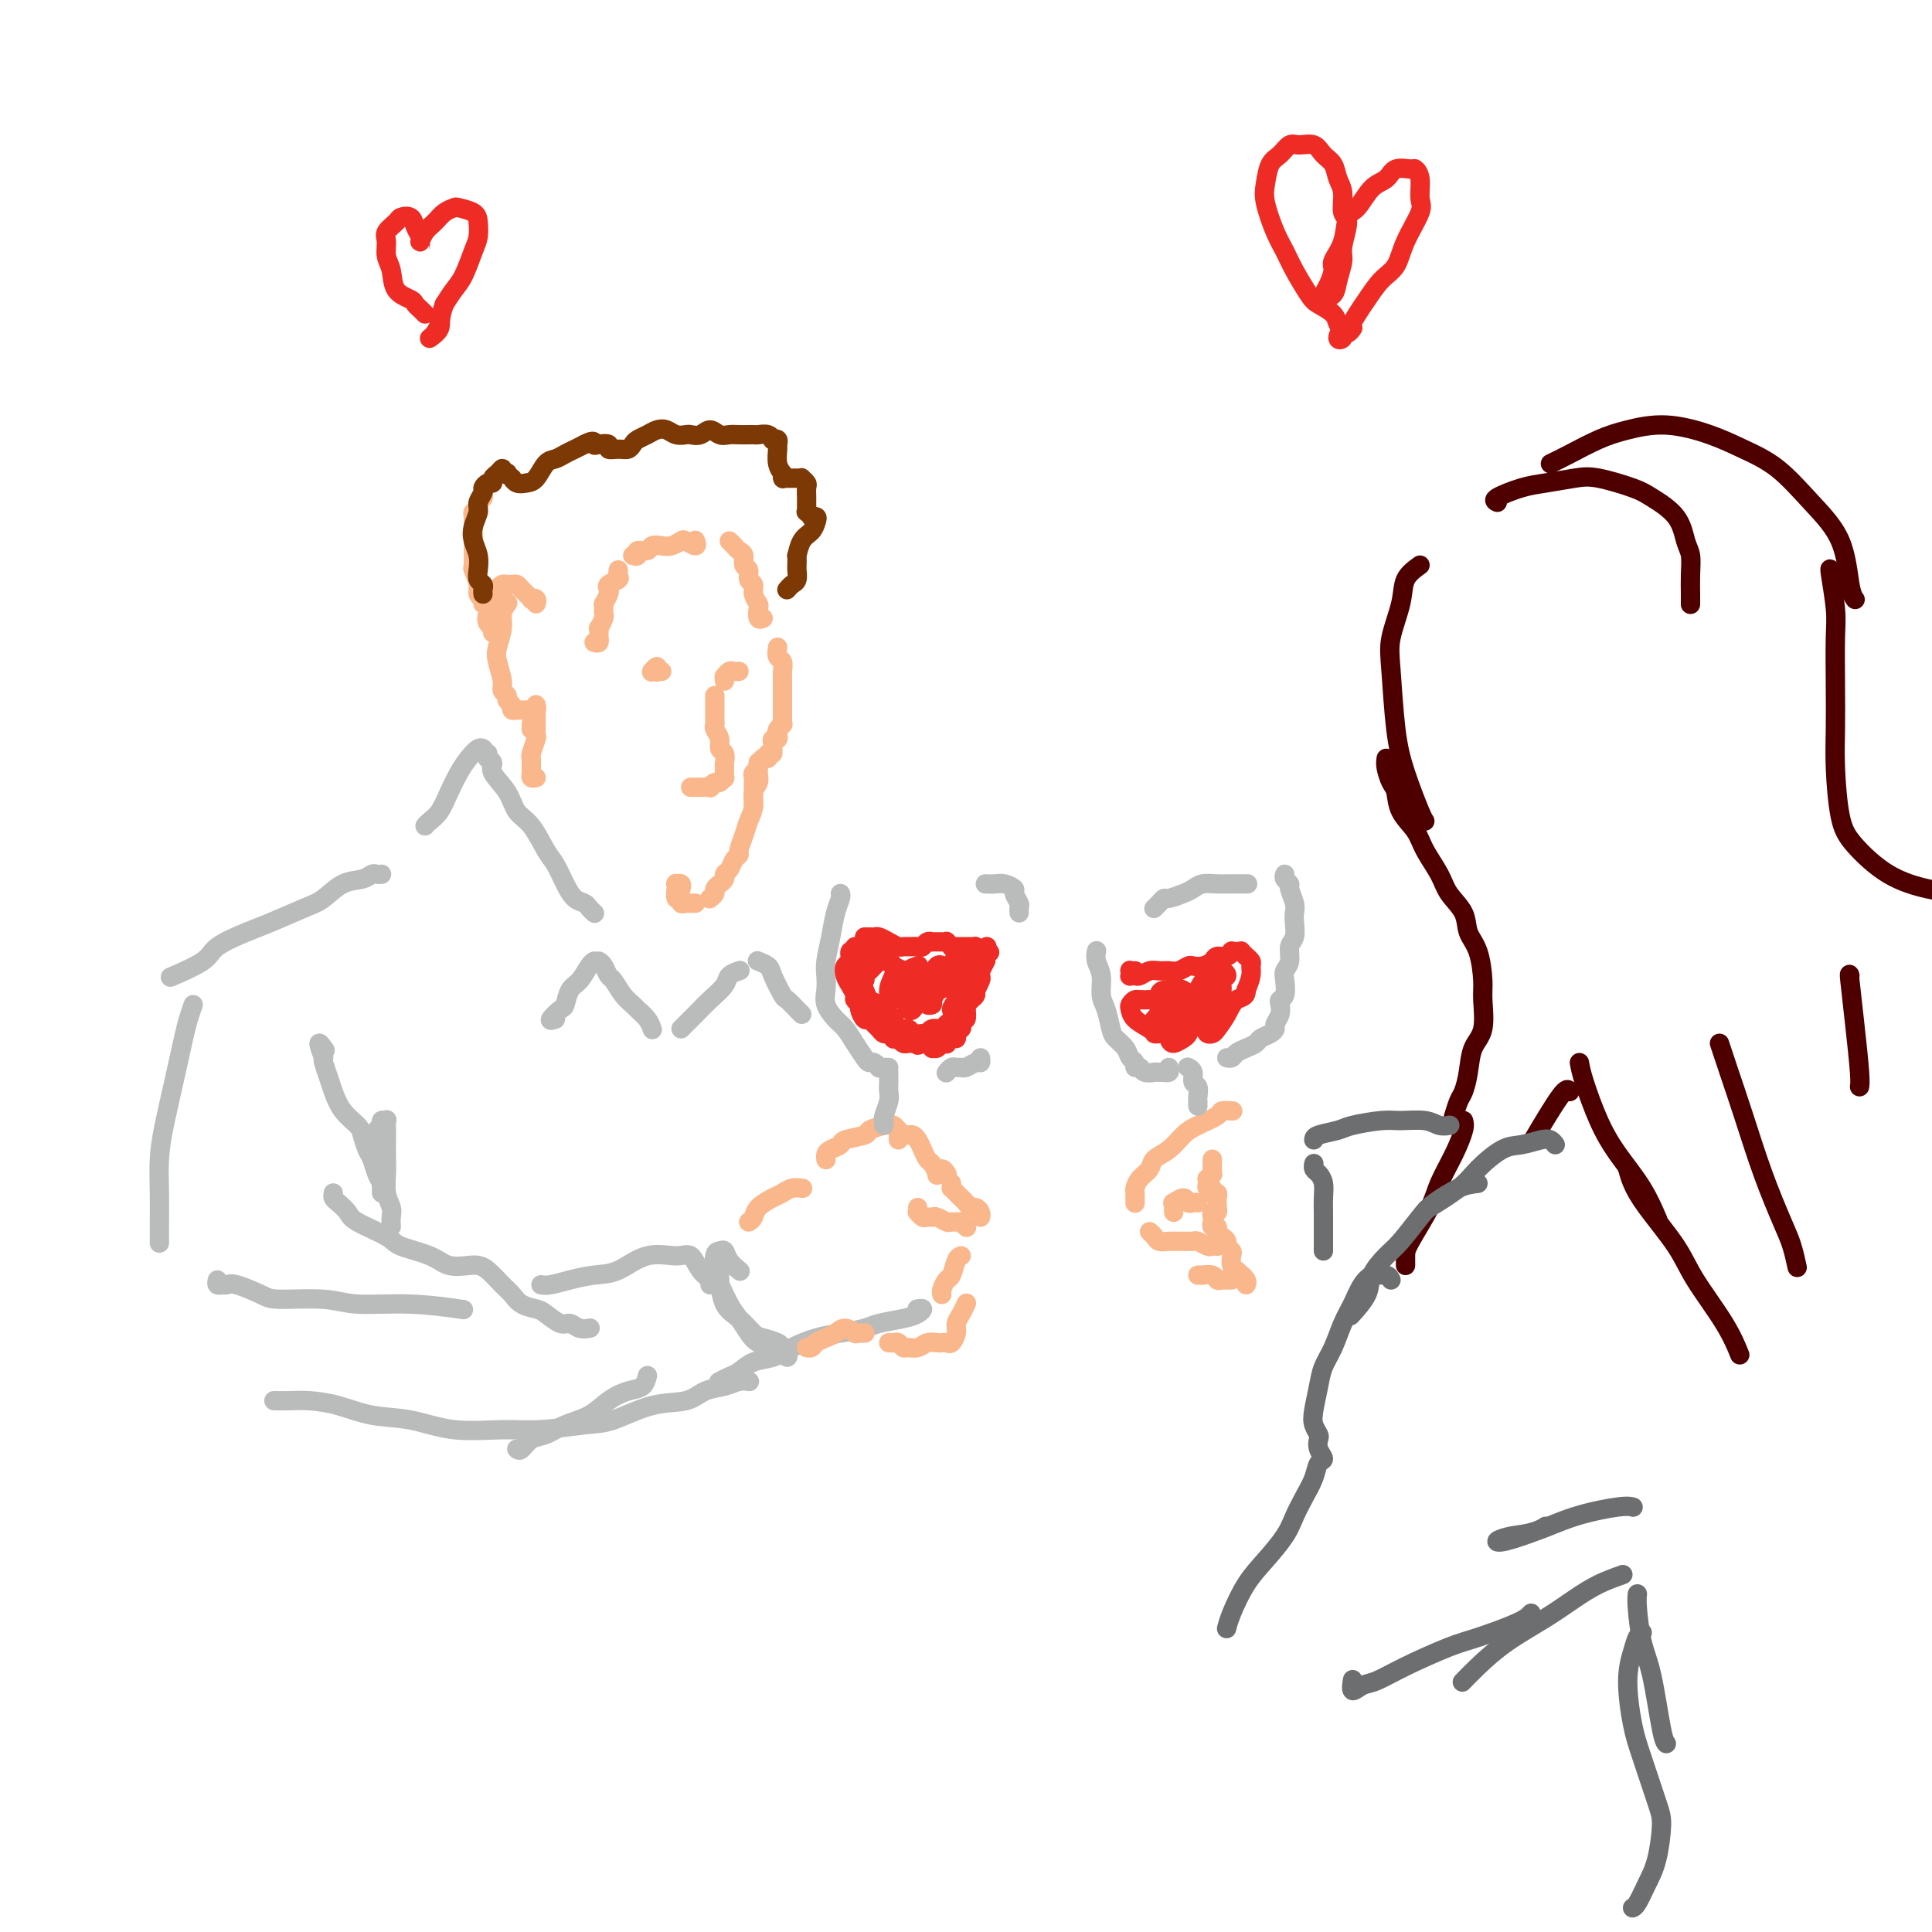 <svg viewBox='0 0 400 400' version='1.1' xmlns='http://www.w3.org/2000/svg' xmlns:xlink='http://www.w3.org/1999/xlink'><g fill='none' stroke='#BABBBB' stroke-width='4' stroke-linecap='round' stroke-linejoin='round'><path d='M101,156c0.036,0.443 0.072,0.887 0,1c-0.072,0.113 -0.253,-0.104 0,0c0.253,0.104 0.938,0.528 1,1c0.062,0.472 -0.499,0.991 0,2c0.499,1.009 2.059,2.509 3,4c0.941,1.491 1.263,2.972 2,4c0.737,1.028 1.888,1.603 3,3c1.112,1.397 2.186,3.617 3,5c0.814,1.383 1.370,1.928 2,3c0.630,1.072 1.335,2.669 2,4c0.665,1.331 1.289,2.395 2,3c0.711,0.605 1.510,0.750 2,1c0.490,0.250 0.670,0.606 1,1c0.330,0.394 0.808,0.827 1,1c0.192,0.173 0.096,0.087 0,0'/><path d='M115,211c-0.624,0.218 -1.247,0.436 -1,0c0.247,-0.436 1.365,-1.524 2,-2c0.635,-0.476 0.787,-0.338 1,-1c0.213,-0.662 0.488,-2.125 1,-3c0.512,-0.875 1.261,-1.162 2,-2c0.739,-0.838 1.468,-2.226 2,-3c0.532,-0.774 0.866,-0.936 1,-1c0.134,-0.064 0.067,-0.032 0,0'/><path d='M124,199c0.328,0.206 0.655,0.412 1,1c0.345,0.588 0.707,1.557 1,2c0.293,0.443 0.516,0.359 1,1c0.484,0.641 1.230,2.008 2,3c0.770,0.992 1.565,1.611 2,2c0.435,0.389 0.509,0.549 1,1c0.491,0.451 1.400,1.193 2,2c0.600,0.807 0.892,1.679 1,2c0.108,0.321 0.031,0.092 0,0c-0.031,-0.092 -0.015,-0.046 0,0'/><path d='M141,213c0.264,-0.267 0.528,-0.533 1,-1c0.472,-0.467 1.153,-1.134 2,-2c0.847,-0.866 1.859,-1.931 3,-3c1.141,-1.069 2.409,-2.142 3,-3c0.591,-0.858 0.505,-1.500 1,-2c0.495,-0.500 1.570,-0.857 2,-1c0.430,-0.143 0.215,-0.071 0,0'/><path d='M157,199c-0.015,-0.006 -0.030,-0.012 0,0c0.030,0.012 0.106,0.042 0,0c-0.106,-0.042 -0.394,-0.157 0,0c0.394,0.157 1.471,0.584 2,1c0.529,0.416 0.510,0.819 1,2c0.490,1.181 1.491,3.140 2,4c0.509,0.860 0.528,0.622 1,1c0.472,0.378 1.396,1.371 2,2c0.604,0.629 0.887,0.894 1,1c0.113,0.106 0.057,0.053 0,0'/><path d='M100,155c0.065,0.043 0.131,0.086 0,0c-0.131,-0.086 -0.458,-0.301 -1,0c-0.542,0.301 -1.301,1.117 -2,2c-0.699,0.883 -1.340,1.834 -2,3c-0.660,1.166 -1.340,2.547 -2,4c-0.660,1.453 -1.301,2.977 -2,4c-0.699,1.023 -1.458,1.545 -2,2c-0.542,0.455 -0.869,0.844 -1,1c-0.131,0.156 -0.065,0.078 0,0'/><path d='M79,181c-0.345,0.028 -0.690,0.056 -1,0c-0.310,-0.056 -0.586,-0.196 -1,0c-0.414,0.196 -0.967,0.728 -2,1c-1.033,0.272 -2.545,0.284 -4,1c-1.455,0.716 -2.852,2.134 -4,3c-1.148,0.866 -2.046,1.179 -4,2c-1.954,0.821 -4.962,2.150 -7,3c-2.038,0.850 -3.104,1.219 -5,2c-1.896,0.781 -4.622,1.972 -6,3c-1.378,1.028 -1.410,1.892 -3,3c-1.590,1.108 -4.740,2.459 -6,3c-1.260,0.541 -0.630,0.270 0,0'/><path d='M40,208c-0.356,1.027 -0.712,2.054 -1,3c-0.288,0.946 -0.508,1.812 -1,4c-0.492,2.188 -1.256,5.697 -2,9c-0.744,3.303 -1.467,6.399 -2,9c-0.533,2.601 -0.875,4.708 -1,7c-0.125,2.292 -0.034,4.769 0,7c0.034,2.231 0.009,4.216 0,6c-0.009,1.784 -0.003,3.367 0,4c0.003,0.633 0.001,0.317 0,0'/><path d='M45,265c-0.089,0.426 -0.179,0.853 0,1c0.179,0.147 0.626,0.015 1,0c0.374,-0.015 0.676,0.086 1,0c0.324,-0.086 0.672,-0.359 2,0c1.328,0.359 3.638,1.349 5,2c1.362,0.651 1.778,0.963 4,1c2.222,0.037 6.250,-0.200 9,0c2.750,0.200 4.222,0.837 7,1c2.778,0.163 6.863,-0.148 11,0c4.137,0.148 8.325,0.757 10,1c1.675,0.243 0.838,0.122 0,0'/><path d='M107,300c0.264,0.210 0.527,0.419 1,0c0.473,-0.419 1.154,-1.467 2,-2c0.846,-0.533 1.857,-0.553 3,-1c1.143,-0.447 2.418,-1.323 4,-2c1.582,-0.677 3.471,-1.156 5,-2c1.529,-0.844 2.697,-2.055 4,-3c1.303,-0.945 2.741,-1.626 4,-2c1.259,-0.374 2.337,-0.440 3,-1c0.663,-0.560 0.909,-1.612 1,-2c0.091,-0.388 0.026,-0.111 0,0c-0.026,0.111 -0.013,0.055 0,0'/><path d='M57,290c-0.256,-0.004 -0.511,-0.008 0,0c0.511,0.008 1.789,0.028 3,0c1.211,-0.028 2.357,-0.105 4,0c1.643,0.105 3.785,0.392 6,1c2.215,0.608 4.503,1.537 7,2c2.497,0.463 5.203,0.460 8,1c2.797,0.540 5.686,1.622 9,2c3.314,0.378 7.052,0.052 10,0c2.948,-0.052 5.107,0.170 8,0c2.893,-0.170 6.520,-0.732 9,-1c2.480,-0.268 3.812,-0.243 6,-1c2.188,-0.757 5.233,-2.298 8,-3c2.767,-0.702 5.257,-0.566 7,-1c1.743,-0.434 2.741,-1.437 4,-2c1.259,-0.563 2.781,-0.687 4,-1c1.219,-0.313 2.136,-0.815 3,-1c0.864,-0.185 1.675,-0.053 2,0c0.325,0.053 0.162,0.026 0,0'/><path d='M149,286c-0.183,0.098 -0.366,0.196 0,0c0.366,-0.196 1.282,-0.685 2,-1c0.718,-0.315 1.237,-0.455 2,-1c0.763,-0.545 1.770,-1.494 3,-2c1.230,-0.506 2.683,-0.569 4,-1c1.317,-0.431 2.500,-1.229 4,-2c1.500,-0.771 3.318,-1.516 5,-2c1.682,-0.484 3.227,-0.707 5,-1c1.773,-0.293 3.772,-0.657 5,-1c1.228,-0.343 1.684,-0.666 3,-1c1.316,-0.334 3.491,-0.678 5,-1c1.509,-0.322 2.353,-0.622 3,-1c0.647,-0.378 1.097,-0.832 1,-1c-0.097,-0.168 -0.742,-0.048 -1,0c-0.258,0.048 -0.129,0.024 0,0'/><path d='M69,247c-0.057,0.359 -0.113,0.719 0,1c0.113,0.281 0.397,0.484 1,1c0.603,0.516 1.526,1.345 2,2c0.474,0.655 0.499,1.136 2,2c1.501,0.864 4.479,2.112 6,3c1.521,0.888 1.587,1.414 3,2c1.413,0.586 4.173,1.230 6,2c1.827,0.770 2.720,1.666 4,2c1.280,0.334 2.948,0.106 4,0c1.052,-0.106 1.488,-0.088 2,0c0.512,0.088 1.100,0.248 2,1c0.900,0.752 2.113,2.098 3,3c0.887,0.902 1.449,1.360 2,2c0.551,0.640 1.092,1.463 2,2c0.908,0.537 2.182,0.789 3,1c0.818,0.211 1.179,0.382 2,1c0.821,0.618 2.101,1.682 3,2c0.899,0.318 1.416,-0.111 2,0c0.584,0.111 1.234,0.761 2,1c0.766,0.239 1.647,0.068 2,0c0.353,-0.068 0.176,-0.034 0,0'/><path d='M81,254c-0.030,-0.682 -0.061,-1.363 0,-2c0.061,-0.637 0.212,-1.228 0,-2c-0.212,-0.772 -0.789,-1.725 -1,-3c-0.211,-1.275 -0.057,-2.871 0,-4c0.057,-1.129 0.016,-1.791 0,-3c-0.016,-1.209 -0.008,-2.966 0,-4c0.008,-1.034 0.017,-1.346 0,-2c-0.017,-0.654 -0.061,-1.651 0,-2c0.061,-0.349 0.227,-0.050 0,0c-0.227,0.050 -0.846,-0.151 -1,0c-0.154,0.151 0.159,0.653 0,1c-0.159,0.347 -0.789,0.541 -1,1c-0.211,0.459 -0.004,1.185 0,2c0.004,0.815 -0.195,1.720 0,3c0.195,1.280 0.784,2.936 1,4c0.216,1.064 0.058,1.536 0,2c-0.058,0.464 -0.015,0.921 0,1c0.015,0.079 0.001,-0.218 0,0c-0.001,0.218 0.011,0.952 0,1c-0.011,0.048 -0.044,-0.591 0,-1c0.044,-0.409 0.166,-0.589 0,-1c-0.166,-0.411 -0.620,-1.054 -1,-2c-0.380,-0.946 -0.686,-2.195 -1,-3c-0.314,-0.805 -0.637,-1.167 -1,-2c-0.363,-0.833 -0.765,-2.137 -1,-3c-0.235,-0.863 -0.301,-1.285 -1,-2c-0.699,-0.715 -2.030,-1.722 -3,-3c-0.970,-1.278 -1.580,-2.827 -2,-4c-0.420,-1.173 -0.652,-1.970 -1,-3c-0.348,-1.030 -0.814,-2.294 -1,-3c-0.186,-0.706 -0.093,-0.853 0,-1'/><path d='M67,219c-1.867,-4.644 -0.533,-2.756 0,-2c0.533,0.756 0.267,0.378 0,0'/><path d='M112,266c0.513,0.084 1.027,0.169 2,0c0.973,-0.169 2.407,-0.591 4,-1c1.593,-0.409 3.347,-0.806 5,-1c1.653,-0.194 3.205,-0.186 5,-1c1.795,-0.814 3.833,-2.450 6,-3c2.167,-0.550 4.461,-0.014 6,0c1.539,0.014 2.321,-0.493 3,0c0.679,0.493 1.254,1.988 2,3c0.746,1.012 1.662,1.542 2,2c0.338,0.458 0.096,0.845 0,1c-0.096,0.155 -0.048,0.077 0,0'/><path d='M150,261c-0.426,0.334 -0.852,0.669 -1,1c-0.148,0.331 -0.019,0.660 0,1c0.019,0.340 -0.071,0.693 0,2c0.071,1.307 0.303,3.569 1,5c0.697,1.431 1.860,2.033 3,3c1.140,0.967 2.256,2.300 3,3c0.744,0.700 1.114,0.766 2,1c0.886,0.234 2.288,0.634 3,1c0.712,0.366 0.736,0.697 1,1c0.264,0.303 0.769,0.576 1,1c0.231,0.424 0.189,0.998 0,1c-0.189,0.002 -0.526,-0.569 -1,-1c-0.474,-0.431 -1.085,-0.722 -2,-1c-0.915,-0.278 -2.132,-0.544 -3,-1c-0.868,-0.456 -1.385,-1.103 -2,-2c-0.615,-0.897 -1.328,-2.044 -2,-3c-0.672,-0.956 -1.301,-1.720 -2,-3c-0.699,-1.280 -1.466,-3.077 -2,-4c-0.534,-0.923 -0.835,-0.974 -1,-2c-0.165,-1.026 -0.194,-3.028 0,-4c0.194,-0.972 0.613,-0.915 1,-1c0.387,-0.085 0.743,-0.311 1,0c0.257,0.311 0.415,1.161 1,2c0.585,0.839 1.596,1.668 2,2c0.404,0.332 0.202,0.166 0,0'/></g>
<g fill='none' stroke='#FBB78C' stroke-width='4' stroke-linecap='round' stroke-linejoin='round'><path d='M155,253c0.387,-0.251 0.775,-0.502 1,-1c0.225,-0.498 0.288,-1.244 1,-2c0.712,-0.756 2.072,-1.523 3,-2c0.928,-0.477 1.424,-0.664 2,-1c0.576,-0.336 1.232,-0.821 2,-1c0.768,-0.179 1.648,-0.051 2,0c0.352,0.051 0.176,0.026 0,0'/><path d='M171,240c0.014,0.089 0.028,0.179 0,0c-0.028,-0.179 -0.098,-0.625 0,-1c0.098,-0.375 0.363,-0.678 1,-1c0.637,-0.322 1.644,-0.664 2,-1c0.356,-0.336 0.060,-0.665 1,-1c0.940,-0.335 3.117,-0.674 4,-1c0.883,-0.326 0.471,-0.638 1,-1c0.529,-0.362 1.998,-0.774 3,-1c1.002,-0.226 1.536,-0.267 2,0c0.464,0.267 0.856,0.842 1,1c0.144,0.158 0.039,-0.102 0,0c-0.039,0.102 -0.010,0.566 0,1c0.010,0.434 0.003,0.838 0,1c-0.003,0.162 -0.001,0.081 0,0'/><path d='M188,235c0.333,-0.068 0.666,-0.136 1,0c0.334,0.136 0.668,0.474 1,1c0.332,0.526 0.663,1.238 1,2c0.337,0.762 0.682,1.572 1,2c0.318,0.428 0.611,0.472 1,1c0.389,0.528 0.875,1.539 1,2c0.125,0.461 -0.111,0.371 0,0c0.111,-0.371 0.568,-1.023 1,-1c0.432,0.023 0.838,0.721 1,1c0.162,0.279 0.081,0.140 0,0'/><path d='M197,245c0.024,0.446 0.048,0.893 0,1c-0.048,0.107 -0.167,-0.125 0,0c0.167,0.125 0.622,0.607 1,1c0.378,0.393 0.679,0.697 1,1c0.321,0.303 0.660,0.607 1,1c0.340,0.393 0.679,0.876 1,1c0.321,0.124 0.622,-0.111 1,0c0.378,0.111 0.833,0.568 1,1c0.167,0.432 0.048,0.838 0,1c-0.048,0.162 -0.024,0.081 0,0'/><path d='M190,250c0.024,0.453 0.048,0.906 0,1c-0.048,0.094 -0.169,-0.172 0,0c0.169,0.172 0.627,0.782 1,1c0.373,0.218 0.662,0.044 1,0c0.338,-0.044 0.725,0.041 1,0c0.275,-0.041 0.437,-0.208 1,0c0.563,0.208 1.528,0.792 2,1c0.472,0.208 0.453,0.042 1,0c0.547,-0.042 1.662,0.040 2,0c0.338,-0.040 -0.101,-0.203 0,0c0.101,0.203 0.743,0.772 1,1c0.257,0.228 0.128,0.114 0,0'/><path d='M199,260c-0.332,0.099 -0.663,0.198 -1,1c-0.337,0.802 -0.679,2.306 -1,3c-0.321,0.694 -0.622,0.578 -1,1c-0.378,0.422 -0.833,1.381 -1,2c-0.167,0.619 -0.045,0.897 0,1c0.045,0.103 0.013,0.029 0,0c-0.013,-0.029 -0.006,-0.015 0,0'/><path d='M200,270c0.081,-0.178 0.162,-0.355 0,0c-0.162,0.355 -0.568,1.244 -1,2c-0.432,0.756 -0.889,1.379 -1,2c-0.111,0.621 0.126,1.238 0,2c-0.126,0.762 -0.614,1.667 -1,2c-0.386,0.333 -0.669,0.093 -1,0c-0.331,-0.093 -0.708,-0.039 -1,0c-0.292,0.039 -0.498,0.064 -1,0c-0.502,-0.064 -1.300,-0.217 -2,0c-0.700,0.217 -1.301,0.804 -2,1c-0.699,0.196 -1.498,-0.000 -2,0c-0.502,0.000 -0.709,0.196 -1,0c-0.291,-0.196 -0.666,-0.785 -1,-1c-0.334,-0.215 -0.629,-0.058 -1,0c-0.371,0.058 -0.820,0.017 -1,0c-0.180,-0.017 -0.090,-0.008 0,0'/><path d='M179,276c0.079,-0.003 0.159,-0.005 0,0c-0.159,0.005 -0.556,0.018 -1,0c-0.444,-0.018 -0.934,-0.069 -1,0c-0.066,0.069 0.291,0.256 0,0c-0.291,-0.256 -1.229,-0.954 -2,-1c-0.771,-0.046 -1.373,0.562 -2,1c-0.627,0.438 -1.279,0.706 -2,1c-0.721,0.294 -1.513,0.615 -2,1c-0.487,0.385 -0.670,0.834 -1,1c-0.330,0.166 -0.809,0.047 -1,0c-0.191,-0.047 -0.096,-0.024 0,0'/></g>
<g fill='none' stroke='#BABBBB' stroke-width='4' stroke-linecap='round' stroke-linejoin='round'><path d='M184,223c0.001,0.160 0.001,0.321 0,0c-0.001,-0.321 -0.004,-1.123 0,-1c0.004,0.123 0.015,1.170 0,2c-0.015,0.830 -0.057,1.441 0,2c0.057,0.559 0.211,1.064 0,2c-0.211,0.936 -0.789,2.302 -1,3c-0.211,0.698 -0.057,0.726 0,1c0.057,0.274 0.016,0.792 0,1c-0.016,0.208 -0.008,0.104 0,0'/><path d='M184,221c-0.455,-0.002 -0.909,-0.004 -1,0c-0.091,0.004 0.183,0.016 0,0c-0.183,-0.016 -0.822,-0.058 -1,0c-0.178,0.058 0.104,0.217 0,0c-0.104,-0.217 -0.594,-0.810 -1,-1c-0.406,-0.190 -0.727,0.025 -1,0c-0.273,-0.025 -0.497,-0.289 -1,-1c-0.503,-0.711 -1.283,-1.870 -2,-3c-0.717,-1.130 -1.369,-2.231 -2,-3c-0.631,-0.769 -1.242,-1.204 -2,-2c-0.758,-0.796 -1.664,-1.951 -2,-3c-0.336,-1.049 -0.101,-1.992 0,-3c0.101,-1.008 0.069,-2.080 0,-3c-0.069,-0.920 -0.176,-1.686 0,-3c0.176,-1.314 0.636,-3.175 1,-5c0.364,-1.825 0.634,-3.613 1,-5c0.366,-1.387 0.829,-2.373 1,-3c0.171,-0.627 0.049,-0.893 0,-1c-0.049,-0.107 -0.024,-0.053 0,0'/><path d='M204,183c0.682,0.026 1.363,0.052 2,0c0.637,-0.052 1.228,-0.183 2,0c0.772,0.183 1.723,0.680 2,1c0.277,0.320 -0.122,0.464 0,1c0.122,0.536 0.765,1.463 1,2c0.235,0.537 0.063,0.683 0,1c-0.063,0.317 -0.018,0.805 0,1c0.018,0.195 0.009,0.098 0,0'/><path d='M203,219c0.059,0.453 0.118,0.906 0,1c-0.118,0.094 -0.413,-0.172 -1,0c-0.587,0.172 -1.468,0.782 -2,1c-0.532,0.218 -0.717,0.045 -1,0c-0.283,-0.045 -0.663,0.040 -1,0c-0.337,-0.040 -0.629,-0.203 -1,0c-0.371,0.203 -0.820,0.772 -1,1c-0.180,0.228 -0.090,0.114 0,0'/></g>
<g fill='none' stroke='#EE2B24' stroke-width='4' stroke-linecap='round' stroke-linejoin='round'><path d='M179,194c0.327,-0.006 0.655,-0.012 1,0c0.345,0.012 0.709,0.042 1,0c0.291,-0.042 0.511,-0.155 1,0c0.489,0.155 1.248,0.577 2,1c0.752,0.423 1.497,0.846 2,1c0.503,0.154 0.764,0.037 1,0c0.236,-0.037 0.445,0.004 1,0c0.555,-0.004 1.454,-0.054 2,0c0.546,0.054 0.739,0.211 1,0c0.261,-0.211 0.591,-0.788 1,-1c0.409,-0.212 0.897,-0.057 1,0c0.103,0.057 -0.179,0.015 0,0c0.179,-0.015 0.817,-0.005 1,0c0.183,0.005 -0.091,0.005 0,0c0.091,-0.005 0.545,-0.015 1,0c0.455,0.015 0.910,0.057 1,0c0.090,-0.057 -0.187,-0.211 0,0c0.187,0.211 0.837,0.789 1,1c0.163,0.211 -0.163,0.057 0,0c0.163,-0.057 0.813,-0.015 1,0c0.187,0.015 -0.091,0.004 0,0c0.091,-0.004 0.550,-0.001 1,0c0.450,0.001 0.891,0.001 1,0c0.109,-0.001 -0.115,-0.001 0,0c0.115,0.001 0.570,0.003 1,0c0.430,-0.003 0.837,-0.011 1,0c0.163,0.011 0.082,0.041 0,0c-0.082,-0.041 -0.166,-0.155 0,0c0.166,0.155 0.583,0.577 1,1'/><path d='M203,197c3.712,0.422 0.991,-0.022 0,0c-0.991,0.022 -0.251,0.512 0,1c0.251,0.488 0.015,0.975 0,1c-0.015,0.025 0.193,-0.411 0,0c-0.193,0.411 -0.788,1.668 -1,2c-0.212,0.332 -0.043,-0.262 0,0c0.043,0.262 -0.040,1.380 0,2c0.040,0.620 0.203,0.743 0,1c-0.203,0.257 -0.772,0.648 -1,1c-0.228,0.352 -0.114,0.667 0,1c0.114,0.333 0.228,0.686 0,1c-0.228,0.314 -0.797,0.591 -1,1c-0.203,0.409 -0.041,0.950 0,1c0.041,0.050 -0.041,-0.390 0,0c0.041,0.390 0.203,1.610 0,2c-0.203,0.390 -0.772,-0.049 -1,0c-0.228,0.049 -0.116,0.587 0,1c0.116,0.413 0.237,0.703 0,1c-0.237,0.297 -0.833,0.602 -1,1c-0.167,0.398 0.096,0.890 0,1c-0.096,0.110 -0.550,-0.163 -1,0c-0.450,0.163 -0.895,0.761 -1,1c-0.105,0.239 0.130,0.118 0,0c-0.130,-0.118 -0.626,-0.231 -1,0c-0.374,0.231 -0.626,0.808 -1,1c-0.374,0.192 -0.871,-0.001 -1,0c-0.129,0.001 0.110,0.196 0,0c-0.110,-0.196 -0.568,-0.784 -1,-1c-0.432,-0.216 -0.838,-0.062 -1,0c-0.162,0.062 -0.081,0.031 0,0'/><path d='M191,216c-1.571,0.772 -0.999,0.203 -1,0c-0.001,-0.203 -0.573,-0.040 -1,0c-0.427,0.040 -0.707,-0.042 -1,0c-0.293,0.042 -0.600,0.208 -1,0c-0.400,-0.208 -0.895,-0.792 -1,-1c-0.105,-0.208 0.179,-0.041 0,0c-0.179,0.041 -0.821,-0.045 -1,0c-0.179,0.045 0.107,0.220 0,0c-0.107,-0.220 -0.606,-0.834 -1,-1c-0.394,-0.166 -0.683,0.115 -1,0c-0.317,-0.115 -0.663,-0.626 -1,-1c-0.337,-0.374 -0.663,-0.611 -1,-1c-0.337,-0.389 -0.683,-0.931 -1,-1c-0.317,-0.069 -0.606,0.333 -1,0c-0.394,-0.333 -0.893,-1.402 -1,-2c-0.107,-0.598 0.178,-0.726 0,-1c-0.178,-0.274 -0.819,-0.693 -1,-1c-0.181,-0.307 0.099,-0.501 0,-1c-0.099,-0.499 -0.578,-1.305 -1,-2c-0.422,-0.695 -0.789,-1.281 -1,-2c-0.211,-0.719 -0.267,-1.570 0,-2c0.267,-0.430 0.856,-0.437 1,-1c0.144,-0.563 -0.158,-1.682 0,-2c0.158,-0.318 0.774,0.166 1,0c0.226,-0.166 0.060,-0.981 0,-1c-0.060,-0.019 -0.016,0.758 0,1c0.016,0.242 0.004,-0.050 0,0c-0.004,0.050 -0.001,0.443 0,1c0.001,0.557 0.001,1.279 0,2'/><path d='M177,200c0.013,0.738 0.044,0.583 0,1c-0.044,0.417 -0.164,1.406 0,2c0.164,0.594 0.611,0.793 1,1c0.389,0.207 0.720,0.421 1,1c0.280,0.579 0.508,1.522 1,2c0.492,0.478 1.249,0.491 2,1c0.751,0.509 1.495,1.513 2,2c0.505,0.487 0.769,0.456 1,1c0.231,0.544 0.429,1.664 1,2c0.571,0.336 1.514,-0.110 2,0c0.486,0.110 0.516,0.776 1,1c0.484,0.224 1.424,0.005 2,0c0.576,-0.005 0.788,0.205 1,0c0.212,-0.205 0.424,-0.824 1,-1c0.576,-0.176 1.517,0.090 2,0c0.483,-0.090 0.507,-0.535 1,-1c0.493,-0.465 1.455,-0.951 2,-1c0.545,-0.049 0.672,0.337 1,0c0.328,-0.337 0.857,-1.399 1,-2c0.143,-0.601 -0.102,-0.742 0,-1c0.102,-0.258 0.549,-0.632 1,-1c0.451,-0.368 0.906,-0.730 1,-1c0.094,-0.270 -0.172,-0.449 0,-1c0.172,-0.551 0.782,-1.476 1,-2c0.218,-0.524 0.044,-0.647 0,-1c-0.044,-0.353 0.041,-0.935 0,-1c-0.041,-0.065 -0.207,0.386 0,0c0.207,-0.386 0.787,-1.609 1,-2c0.213,-0.391 0.057,0.048 0,0c-0.057,-0.048 -0.016,-0.585 0,-1c0.016,-0.415 0.008,-0.707 0,-1'/><path d='M204,197c0.623,-1.909 0.182,-0.682 0,0c-0.182,0.682 -0.103,0.819 0,1c0.103,0.181 0.231,0.404 0,1c-0.231,0.596 -0.821,1.564 -1,2c-0.179,0.436 0.053,0.341 0,1c-0.053,0.659 -0.391,2.072 -1,3c-0.609,0.928 -1.489,1.371 -2,2c-0.511,0.629 -0.655,1.444 -1,2c-0.345,0.556 -0.892,0.851 -1,1c-0.108,0.149 0.224,0.151 0,0c-0.224,-0.151 -1.002,-0.453 -1,-1c0.002,-0.547 0.786,-1.337 1,-2c0.214,-0.663 -0.142,-1.199 0,-2c0.142,-0.801 0.781,-1.869 1,-3c0.219,-1.131 0.018,-2.326 0,-3c-0.018,-0.674 0.146,-0.826 0,-1c-0.146,-0.174 -0.602,-0.369 -1,0c-0.398,0.369 -0.738,1.304 -1,2c-0.262,0.696 -0.444,1.154 -1,2c-0.556,0.846 -1.484,2.081 -2,3c-0.516,0.919 -0.619,1.524 -1,2c-0.381,0.476 -1.041,0.825 -1,1c0.041,0.175 0.781,0.177 1,0c0.219,-0.177 -0.084,-0.534 0,-1c0.084,-0.466 0.555,-1.040 1,-2c0.445,-0.960 0.862,-2.304 1,-3c0.138,-0.696 -0.004,-0.743 0,-1c0.004,-0.257 0.155,-0.723 0,-1c-0.155,-0.277 -0.616,-0.365 -1,0c-0.384,0.365 -0.692,1.182 -1,2'/><path d='M193,202c0.017,-0.569 -0.441,1.010 -1,2c-0.559,0.990 -1.219,1.392 -2,2c-0.781,0.608 -1.684,1.422 -2,2c-0.316,0.578 -0.046,0.920 0,1c0.046,0.080 -0.131,-0.100 0,0c0.131,0.100 0.571,0.482 1,0c0.429,-0.482 0.849,-1.828 1,-3c0.151,-1.172 0.035,-2.169 0,-3c-0.035,-0.831 0.013,-1.496 0,-2c-0.013,-0.504 -0.086,-0.847 0,-1c0.086,-0.153 0.331,-0.115 0,0c-0.331,0.115 -1.237,0.309 -2,1c-0.763,0.691 -1.384,1.881 -2,3c-0.616,1.119 -1.229,2.169 -2,3c-0.771,0.831 -1.700,1.443 -2,2c-0.300,0.557 0.028,1.057 0,1c-0.028,-0.057 -0.413,-0.673 0,-1c0.413,-0.327 1.624,-0.365 2,-1c0.376,-0.635 -0.085,-1.869 0,-3c0.085,-1.131 0.714,-2.161 1,-3c0.286,-0.839 0.228,-1.486 0,-2c-0.228,-0.514 -0.625,-0.895 -1,-1c-0.375,-0.105 -0.726,0.066 -1,0c-0.274,-0.066 -0.471,-0.371 -1,0c-0.529,0.371 -1.392,1.417 -2,2c-0.608,0.583 -0.962,0.704 -1,1c-0.038,0.296 0.238,0.767 0,1c-0.238,0.233 -0.992,0.227 -1,0c-0.008,-0.227 0.729,-0.677 1,-1c0.271,-0.323 0.078,-0.521 0,-1c-0.078,-0.479 -0.039,-1.240 0,-2'/><path d='M179,199c0.173,-0.994 0.104,-1.479 0,-2c-0.104,-0.521 -0.245,-1.079 0,-1c0.245,0.079 0.876,0.795 1,1c0.124,0.205 -0.261,-0.099 0,0c0.261,0.099 1.166,0.603 2,1c0.834,0.397 1.597,0.687 2,1c0.403,0.313 0.447,0.649 1,1c0.553,0.351 1.614,0.718 2,1c0.386,0.282 0.096,0.479 0,1c-0.096,0.521 0.001,1.365 0,2c-0.001,0.635 -0.102,1.060 0,1c0.102,-0.060 0.406,-0.605 1,-1c0.594,-0.395 1.480,-0.640 2,-1c0.520,-0.360 0.676,-0.835 1,-1c0.324,-0.165 0.817,-0.020 1,0c0.183,0.020 0.055,-0.085 0,0c-0.055,0.085 -0.036,0.361 0,1c0.036,0.639 0.090,1.642 0,2c-0.090,0.358 -0.325,0.071 0,0c0.325,-0.071 1.211,0.074 2,0c0.789,-0.074 1.482,-0.366 2,-1c0.518,-0.634 0.862,-1.610 1,-2c0.138,-0.390 0.069,-0.195 0,0'/></g>
<g fill='none' stroke='#FBB78C' stroke-width='4' stroke-linecap='round' stroke-linejoin='round'><path d='M111,161c-0.423,0.081 -0.845,0.163 -1,0c-0.155,-0.163 -0.041,-0.569 0,-1c0.041,-0.431 0.010,-0.887 0,-1c-0.010,-0.113 0.001,0.117 0,0c-0.001,-0.117 -0.014,-0.579 0,-1c0.014,-0.421 0.056,-0.799 0,-1c-0.056,-0.201 -0.211,-0.225 0,-1c0.211,-0.775 0.789,-2.303 1,-3c0.211,-0.697 0.057,-0.565 0,-1c-0.057,-0.435 -0.015,-1.436 0,-2c0.015,-0.564 0.004,-0.690 0,-1c-0.004,-0.310 -0.001,-0.803 0,-1c0.001,-0.197 0.001,-0.099 0,0'/><path d='M110,150c0.000,-0.111 0.000,-0.222 0,0c0.000,0.222 0.000,0.778 0,1c-0.000,0.222 0.000,0.111 0,0'/><path d='M111,146c0.009,0.030 0.017,0.061 0,0c-0.017,-0.061 -0.060,-0.212 0,0c0.060,0.212 0.222,0.789 0,1c-0.222,0.211 -0.829,0.057 -1,0c-0.171,-0.057 0.094,-0.015 0,0c-0.094,0.015 -0.546,0.004 -1,0c-0.454,-0.004 -0.910,-0.000 -1,0c-0.090,0.000 0.187,-0.003 0,0c-0.187,0.003 -0.839,0.012 -1,0c-0.161,-0.012 0.168,-0.045 0,0c-0.168,0.045 -0.834,0.167 -1,0c-0.166,-0.167 0.167,-0.623 0,-1c-0.167,-0.377 -0.833,-0.674 -1,-1c-0.167,-0.326 0.164,-0.680 0,-1c-0.164,-0.320 -0.825,-0.606 -1,-1c-0.175,-0.394 0.134,-0.896 0,-2c-0.134,-1.104 -0.712,-2.811 -1,-4c-0.288,-1.189 -0.287,-1.860 0,-3c0.287,-1.140 0.860,-2.749 1,-4c0.140,-1.251 -0.155,-2.145 0,-3c0.155,-0.855 0.758,-1.673 1,-2c0.242,-0.327 0.121,-0.164 0,0'/><path d='M102,131c0.105,-0.355 0.209,-0.710 0,-1c-0.209,-0.290 -0.733,-0.515 -1,-1c-0.267,-0.485 -0.279,-1.230 0,-2c0.279,-0.770 0.848,-1.565 1,-2c0.152,-0.435 -0.114,-0.509 0,-1c0.114,-0.491 0.608,-1.400 1,-2c0.392,-0.600 0.681,-0.891 1,-1c0.319,-0.109 0.668,-0.036 1,0c0.332,0.036 0.648,0.034 1,0c0.352,-0.034 0.739,-0.101 1,0c0.261,0.101 0.396,0.371 1,1c0.604,0.629 1.679,1.619 2,2c0.321,0.381 -0.110,0.154 0,0c0.110,-0.154 0.760,-0.234 1,0c0.240,0.234 0.068,0.781 0,1c-0.068,0.219 -0.034,0.109 0,0'/><path d='M123,133c0.423,0.122 0.845,0.244 1,0c0.155,-0.244 0.042,-0.854 0,-1c-0.042,-0.146 -0.012,0.173 0,0c0.012,-0.173 0.007,-0.838 0,-1c-0.007,-0.162 -0.016,0.178 0,0c0.016,-0.178 0.057,-0.873 0,-1c-0.057,-0.127 -0.211,0.316 0,0c0.211,-0.316 0.788,-1.389 1,-2c0.212,-0.611 0.061,-0.759 0,-1c-0.061,-0.241 -0.030,-0.575 0,-1c0.030,-0.425 0.059,-0.940 0,-1c-0.059,-0.060 -0.204,0.335 0,0c0.204,-0.335 0.759,-1.399 1,-2c0.241,-0.601 0.170,-0.739 0,-1c-0.170,-0.261 -0.438,-0.644 0,-1c0.438,-0.356 1.581,-0.683 2,-1c0.419,-0.317 0.113,-0.624 0,-1c-0.113,-0.376 -0.032,-0.822 0,-1c0.032,-0.178 0.016,-0.089 0,0'/><path d='M131,115c0.479,0.121 0.957,0.242 1,0c0.043,-0.242 -0.351,-0.849 0,-1c0.351,-0.151 1.446,0.152 2,0c0.554,-0.152 0.567,-0.760 1,-1c0.433,-0.240 1.286,-0.112 2,0c0.714,0.112 1.287,0.208 2,0c0.713,-0.208 1.564,-0.722 2,-1c0.436,-0.278 0.457,-0.322 1,0c0.543,0.322 1.608,1.010 2,1c0.392,-0.010 0.112,-0.717 0,-1c-0.112,-0.283 -0.056,-0.141 0,0'/><path d='M151,112c0.342,0.325 0.684,0.649 1,1c0.316,0.351 0.605,0.728 1,1c0.395,0.272 0.894,0.439 1,1c0.106,0.561 -0.183,1.515 0,2c0.183,0.485 0.837,0.501 1,1c0.163,0.499 -0.166,1.480 0,2c0.166,0.520 0.828,0.578 1,1c0.172,0.422 -0.146,1.209 0,2c0.146,0.791 0.757,1.585 1,2c0.243,0.415 0.117,0.452 0,1c-0.117,0.548 -0.224,1.609 0,2c0.224,0.391 0.778,0.112 1,0c0.222,-0.112 0.111,-0.056 0,0'/><path d='M161,134c-0.113,0.788 -0.226,1.577 0,2c0.226,0.423 0.793,0.482 1,1c0.207,0.518 0.056,1.497 0,2c-0.056,0.503 -0.015,0.530 0,1c0.015,0.470 0.004,1.384 0,2c-0.004,0.616 -0.001,0.935 0,1c0.001,0.065 0.000,-0.122 0,0c-0.000,0.122 -0.000,0.554 0,1c0.000,0.446 0.000,0.907 0,1c-0.000,0.093 -0.000,-0.182 0,0c0.000,0.182 0.000,0.822 0,1c-0.000,0.178 -0.000,-0.106 0,0c0.000,0.106 0.001,0.602 0,1c-0.001,0.398 -0.004,0.698 0,1c0.004,0.302 0.015,0.605 0,1c-0.015,0.395 -0.056,0.880 0,1c0.056,0.120 0.207,-0.126 0,0c-0.207,0.126 -0.774,0.625 -1,1c-0.226,0.375 -0.113,0.626 0,1c0.113,0.374 0.226,0.870 0,1c-0.226,0.130 -0.793,-0.105 -1,0c-0.207,0.105 -0.056,0.550 0,1c0.056,0.450 0.015,0.904 0,1c-0.015,0.096 -0.004,-0.166 0,0c0.004,0.166 0.001,0.762 0,1c-0.001,0.238 -0.001,0.119 0,0'/><path d='M159,156c0.122,0.416 0.244,0.832 0,1c-0.244,0.168 -0.854,0.086 -1,0c-0.146,-0.086 0.171,-0.178 0,0c-0.171,0.178 -0.830,0.625 -1,1c-0.170,0.375 0.151,0.678 0,1c-0.151,0.322 -0.772,0.664 -1,1c-0.228,0.336 -0.061,0.668 0,1c0.061,0.332 0.016,0.666 0,1c-0.016,0.334 -0.004,0.668 0,1c0.004,0.332 0.001,0.664 0,1c-0.001,0.336 -0.000,0.678 0,1c0.000,0.322 0.000,0.625 0,1c-0.000,0.375 -0.000,0.821 0,1c0.000,0.179 0.000,0.089 0,0'/><path d='M157,158c0.009,-0.177 0.017,-0.354 0,0c-0.017,0.354 -0.060,1.239 0,2c0.060,0.761 0.224,1.400 0,2c-0.224,0.600 -0.834,1.162 -1,2c-0.166,0.838 0.114,1.951 0,3c-0.114,1.049 -0.622,2.034 -1,3c-0.378,0.966 -0.626,1.912 -1,3c-0.374,1.088 -0.875,2.319 -1,3c-0.125,0.681 0.125,0.812 0,1c-0.125,0.188 -0.626,0.433 -1,1c-0.374,0.567 -0.621,1.458 -1,2c-0.379,0.542 -0.890,0.737 -1,1c-0.110,0.263 0.182,0.595 0,1c-0.182,0.405 -0.837,0.883 -1,1c-0.163,0.117 0.167,-0.126 0,0c-0.167,0.126 -0.829,0.622 -1,1c-0.171,0.378 0.150,0.637 0,1c-0.150,0.363 -0.772,0.829 -1,1c-0.228,0.171 -0.061,0.046 0,0c0.061,-0.046 0.018,-0.013 0,0c-0.018,0.013 -0.009,0.007 0,0'/><path d='M141,184c-0.030,0.116 -0.061,0.232 0,0c0.061,-0.232 0.213,-0.810 0,-1c-0.213,-0.190 -0.790,0.010 -1,0c-0.210,-0.010 -0.052,-0.228 0,0c0.052,0.228 -0.001,0.902 0,1c0.001,0.098 0.056,-0.380 0,0c-0.056,0.380 -0.222,1.619 0,2c0.222,0.381 0.834,-0.094 1,0c0.166,0.094 -0.113,0.757 0,1c0.113,0.243 0.619,0.065 1,0c0.381,-0.065 0.638,-0.017 1,0c0.362,0.017 0.828,0.005 1,0c0.172,-0.005 0.049,-0.001 0,0c-0.049,0.001 -0.025,0.001 0,0'/><path d='M143,163c0.419,-0.000 0.838,-0.000 1,0c0.162,0.000 0.067,0.001 0,0c-0.067,-0.001 -0.106,-0.004 0,0c0.106,0.004 0.357,0.016 1,0c0.643,-0.016 1.679,-0.061 2,0c0.321,0.061 -0.072,0.229 0,0c0.072,-0.229 0.608,-0.853 1,-1c0.392,-0.147 0.641,0.183 1,0c0.359,-0.183 0.829,-0.879 1,-1c0.171,-0.121 0.042,0.333 0,0c-0.042,-0.333 0.004,-1.454 0,-2c-0.004,-0.546 -0.057,-0.517 0,-1c0.057,-0.483 0.226,-1.477 0,-2c-0.226,-0.523 -0.845,-0.573 -1,-1c-0.155,-0.427 0.155,-1.230 0,-2c-0.155,-0.770 -0.773,-1.505 -1,-2c-0.227,-0.495 -0.061,-0.749 0,-1c0.061,-0.251 0.016,-0.498 0,-1c-0.016,-0.502 -0.004,-1.258 0,-2c0.004,-0.742 0.001,-1.469 0,-2c-0.001,-0.531 -0.000,-0.866 0,-1c0.000,-0.134 0.000,-0.067 0,0'/><path d='M150,141c-0.007,-0.415 -0.013,-0.829 0,-1c0.013,-0.171 0.046,-0.098 0,0c-0.046,0.098 -0.170,0.222 0,0c0.170,-0.222 0.633,-0.792 1,-1c0.367,-0.208 0.637,-0.056 1,0c0.363,0.056 0.818,0.016 1,0c0.182,-0.016 0.091,-0.008 0,0'/><path d='M137,139c-0.307,-0.003 -0.614,-0.005 -1,0c-0.386,0.005 -0.849,0.019 -1,0c-0.151,-0.019 0.012,-0.071 0,0c-0.012,0.071 -0.199,0.267 0,0c0.199,-0.267 0.784,-0.995 1,-1c0.216,-0.005 0.062,0.713 0,1c-0.062,0.287 -0.031,0.144 0,0'/><path d='M100,125c-0.033,-0.443 -0.065,-0.886 0,-1c0.065,-0.114 0.228,0.102 0,0c-0.228,-0.102 -0.846,-0.523 -1,-1c-0.154,-0.477 0.155,-1.009 0,-2c-0.155,-0.991 -0.774,-2.440 -1,-3c-0.226,-0.560 -0.060,-0.230 0,-1c0.060,-0.770 0.015,-2.641 0,-4c-0.015,-1.359 -0.000,-2.207 0,-3c0.000,-0.793 -0.014,-1.532 0,-2c0.014,-0.468 0.056,-0.665 0,-1c-0.056,-0.335 -0.211,-0.807 0,-1c0.211,-0.193 0.788,-0.107 1,0c0.212,0.107 0.061,0.237 0,0c-0.061,-0.237 -0.030,-0.839 0,-1c0.030,-0.161 0.061,0.118 0,0c-0.061,-0.118 -0.212,-0.634 0,-1c0.212,-0.366 0.789,-0.583 1,-1c0.211,-0.417 0.057,-1.035 0,-1c-0.057,0.035 -0.016,0.724 0,1c0.016,0.276 0.008,0.138 0,0'/></g>
<g fill='none' stroke='#7C3805' stroke-width='4' stroke-linecap='round' stroke-linejoin='round'><path d='M100,123c-0.030,-0.329 -0.060,-0.657 0,-1c0.060,-0.343 0.209,-0.700 0,-1c-0.209,-0.300 -0.775,-0.544 -1,-1c-0.225,-0.456 -0.109,-1.123 0,-2c0.109,-0.877 0.210,-1.964 0,-3c-0.210,-1.036 -0.732,-2.022 -1,-3c-0.268,-0.978 -0.283,-1.949 0,-3c0.283,-1.051 0.863,-2.180 1,-3c0.137,-0.820 -0.170,-1.329 0,-2c0.170,-0.671 0.815,-1.503 1,-2c0.185,-0.497 -0.091,-0.657 0,-1c0.091,-0.343 0.550,-0.867 1,-1c0.450,-0.133 0.890,0.126 1,0c0.110,-0.126 -0.110,-0.636 0,-1c0.110,-0.364 0.550,-0.582 1,-1c0.450,-0.418 0.909,-1.036 1,-1c0.091,0.036 -0.186,0.727 0,1c0.186,0.273 0.837,0.130 1,0c0.163,-0.130 -0.161,-0.245 0,0c0.161,0.245 0.805,0.849 1,1c0.195,0.151 -0.061,-0.152 0,0c0.061,0.152 0.439,0.760 1,1c0.561,0.240 1.305,0.114 2,0c0.695,-0.114 1.341,-0.216 2,-1c0.659,-0.784 1.331,-2.252 2,-3c0.669,-0.748 1.334,-0.778 2,-1c0.666,-0.222 1.333,-0.637 2,-1c0.667,-0.363 1.333,-0.675 2,-1c0.667,-0.325 1.333,-0.662 2,-1'/><path d='M121,92c2.283,-1.242 1.991,-0.347 2,0c0.009,0.347 0.321,0.146 1,0c0.679,-0.146 1.726,-0.238 2,0c0.274,0.238 -0.226,0.807 0,1c0.226,0.193 1.177,0.010 2,0c0.823,-0.010 1.519,0.151 2,0c0.481,-0.151 0.748,-0.616 1,-1c0.252,-0.384 0.490,-0.688 1,-1c0.510,-0.312 1.292,-0.634 2,-1c0.708,-0.366 1.341,-0.778 2,-1c0.659,-0.222 1.345,-0.254 2,0c0.655,0.254 1.278,0.795 2,1c0.722,0.205 1.544,0.073 2,0c0.456,-0.073 0.545,-0.086 1,0c0.455,0.086 1.276,0.272 2,0c0.724,-0.272 1.349,-1.001 2,-1c0.651,0.001 1.326,0.732 2,1c0.674,0.268 1.345,0.072 2,0c0.655,-0.072 1.292,-0.020 2,0c0.708,0.020 1.486,0.009 2,0c0.514,-0.009 0.764,-0.016 1,0c0.236,0.016 0.459,0.056 1,0c0.541,-0.056 1.399,-0.208 2,0c0.601,0.208 0.946,0.775 1,1c0.054,0.225 -0.183,0.108 0,0c0.183,-0.108 0.785,-0.207 1,0c0.215,0.207 0.044,0.721 0,1c-0.044,0.279 0.040,0.322 0,1c-0.040,0.678 -0.203,1.990 0,3c0.203,1.010 0.772,1.717 1,2c0.228,0.283 0.114,0.141 0,0'/><path d='M162,98c0.431,1.464 0.009,1.123 0,1c-0.009,-0.123 0.394,-0.030 1,0c0.606,0.030 1.416,-0.004 2,0c0.584,0.004 0.941,0.045 1,0c0.059,-0.045 -0.180,-0.177 0,0c0.180,0.177 0.781,0.664 1,1c0.219,0.336 0.058,0.520 0,1c-0.058,0.480 -0.011,1.257 0,2c0.011,0.743 -0.012,1.453 0,2c0.012,0.547 0.059,0.931 0,1c-0.059,0.069 -0.226,-0.175 0,0c0.226,0.175 0.843,0.771 1,1c0.157,0.229 -0.147,0.090 0,0c0.147,-0.090 0.743,-0.132 1,0c0.257,0.132 0.174,0.436 0,1c-0.174,0.564 -0.439,1.388 -1,2c-0.561,0.612 -1.419,1.014 -2,2c-0.581,0.986 -0.887,2.558 -1,3c-0.113,0.442 -0.033,-0.247 0,0c0.033,0.247 0.019,1.429 0,2c-0.019,0.571 -0.044,0.532 0,1c0.044,0.468 0.156,1.445 0,2c-0.156,0.555 -0.580,0.688 -1,1c-0.420,0.312 -0.834,0.803 -1,1c-0.166,0.197 -0.083,0.098 0,0'/></g>
<g fill='none' stroke='#EE2B24' stroke-width='4' stroke-linecap='round' stroke-linejoin='round'><path d='M278,68c0.104,0.067 0.209,0.134 0,0c-0.209,-0.134 -0.731,-0.468 -1,-1c-0.269,-0.532 -0.285,-1.261 -1,-2c-0.715,-0.739 -2.131,-1.486 -3,-2c-0.869,-0.514 -1.193,-0.795 -2,-2c-0.807,-1.205 -2.098,-3.336 -3,-5c-0.902,-1.664 -1.417,-2.862 -2,-4c-0.583,-1.138 -1.236,-2.216 -2,-4c-0.764,-1.784 -1.638,-4.276 -2,-6c-0.362,-1.724 -0.211,-2.682 0,-4c0.211,-1.318 0.483,-2.996 1,-4c0.517,-1.004 1.279,-1.335 2,-2c0.721,-0.665 1.401,-1.665 2,-2c0.599,-0.335 1.116,-0.003 2,0c0.884,0.003 2.136,-0.321 3,0c0.864,0.321 1.340,1.288 2,2c0.660,0.712 1.502,1.171 2,2c0.498,0.829 0.651,2.029 1,3c0.349,0.971 0.893,1.715 1,3c0.107,1.285 -0.223,3.113 0,4c0.223,0.887 1.000,0.833 1,2c-0.000,1.167 -0.779,3.555 -1,5c-0.221,1.445 0.114,1.946 0,3c-0.114,1.054 -0.676,2.660 -1,4c-0.324,1.340 -0.409,2.413 -1,3c-0.591,0.587 -1.689,0.690 -2,1c-0.311,0.310 0.165,0.829 0,1c-0.165,0.171 -0.972,-0.006 -1,0c-0.028,0.006 0.723,0.194 1,0c0.277,-0.194 0.079,-0.770 0,-1c-0.079,-0.230 -0.040,-0.115 0,0'/><path d='M274,62c-0.661,1.089 -0.314,-0.188 0,-1c0.314,-0.812 0.594,-1.160 1,-2c0.406,-0.840 0.937,-2.173 1,-3c0.063,-0.827 -0.342,-1.149 0,-2c0.342,-0.851 1.433,-2.230 2,-4c0.567,-1.770 0.612,-3.932 1,-5c0.388,-1.068 1.120,-1.042 2,-2c0.880,-0.958 1.909,-2.899 3,-4c1.091,-1.101 2.244,-1.363 3,-2c0.756,-0.637 1.116,-1.650 2,-2c0.884,-0.350 2.292,-0.039 3,0c0.708,0.039 0.716,-0.196 1,0c0.284,0.196 0.845,0.822 1,2c0.155,1.178 -0.097,2.908 0,4c0.097,1.092 0.542,1.545 0,3c-0.542,1.455 -2.070,3.911 -3,6c-0.930,2.089 -1.261,3.811 -2,5c-0.739,1.189 -1.885,1.844 -3,3c-1.115,1.156 -2.198,2.815 -3,4c-0.802,1.185 -1.321,1.898 -2,3c-0.679,1.102 -1.517,2.592 -2,3c-0.483,0.408 -0.610,-0.268 -1,0c-0.390,0.268 -1.043,1.480 -1,2c0.043,0.520 0.782,0.349 1,0c0.218,-0.349 -0.086,-0.877 0,-1c0.086,-0.123 0.562,0.159 1,0c0.438,-0.159 0.840,-0.760 1,-1c0.160,-0.240 0.080,-0.120 0,0'/><path d='M88,65c-0.317,-0.331 -0.634,-0.662 -1,-1c-0.366,-0.338 -0.782,-0.684 -1,-1c-0.218,-0.316 -0.240,-0.602 -1,-1c-0.760,-0.398 -2.258,-0.907 -3,-2c-0.742,-1.093 -0.728,-2.769 -1,-4c-0.272,-1.231 -0.831,-2.018 -1,-3c-0.169,-0.982 0.053,-2.160 0,-3c-0.053,-0.840 -0.379,-1.344 0,-2c0.379,-0.656 1.464,-1.466 2,-2c0.536,-0.534 0.522,-0.794 1,-1c0.478,-0.206 1.449,-0.358 2,0c0.551,0.358 0.684,1.225 1,2c0.316,0.775 0.817,1.457 1,2c0.183,0.543 0.048,0.946 0,1c-0.048,0.054 -0.011,-0.240 0,0c0.011,0.240 -0.005,1.015 0,1c0.005,-0.015 0.031,-0.820 0,-1c-0.031,-0.180 -0.120,0.263 0,0c0.120,-0.263 0.450,-1.234 1,-2c0.550,-0.766 1.321,-1.327 2,-2c0.679,-0.673 1.268,-1.457 2,-2c0.732,-0.543 1.608,-0.844 2,-1c0.392,-0.156 0.299,-0.168 1,0c0.701,0.168 2.196,0.517 3,1c0.804,0.483 0.917,1.101 1,2c0.083,0.899 0.135,2.078 0,3c-0.135,0.922 -0.459,1.587 -1,3c-0.541,1.413 -1.300,3.573 -2,5c-0.700,1.427 -1.343,2.122 -2,3c-0.657,0.878 -1.329,1.939 -2,3'/><path d='M92,63c-1.176,3.169 -0.616,4.092 -1,5c-0.384,0.908 -1.711,1.800 -2,2c-0.289,0.200 0.461,-0.292 1,-1c0.539,-0.708 0.868,-1.631 1,-2c0.132,-0.369 0.066,-0.185 0,0'/></g>
<g fill='none' stroke='#FBB78C' stroke-width='4' stroke-linecap='round' stroke-linejoin='round'><path d='M235,249c0.001,0.088 0.002,0.175 0,0c-0.002,-0.175 -0.007,-0.613 0,-1c0.007,-0.387 0.028,-0.723 0,-1c-0.028,-0.277 -0.104,-0.496 0,-1c0.104,-0.504 0.387,-1.294 1,-2c0.613,-0.706 1.555,-1.330 2,-2c0.445,-0.670 0.393,-1.387 1,-2c0.607,-0.613 1.874,-1.121 3,-2c1.126,-0.879 2.113,-2.131 3,-3c0.887,-0.869 1.674,-1.357 3,-2c1.326,-0.643 3.190,-1.440 4,-2c0.810,-0.560 0.564,-0.881 1,-1c0.436,-0.119 1.553,-0.034 2,0c0.447,0.034 0.223,0.017 0,0'/><path d='M251,240c-0.002,0.486 -0.004,0.971 0,1c0.004,0.029 0.015,-0.399 0,0c-0.015,0.399 -0.056,1.626 0,2c0.056,0.374 0.210,-0.106 0,0c-0.210,0.106 -0.784,0.798 -1,1c-0.216,0.202 -0.073,-0.085 0,0c0.073,0.085 0.076,0.544 0,1c-0.076,0.456 -0.231,0.909 0,1c0.231,0.091 0.846,-0.182 1,0c0.154,0.182 -0.155,0.818 0,1c0.155,0.182 0.774,-0.091 1,0c0.226,0.091 0.060,0.545 0,1c-0.060,0.455 -0.015,0.910 0,1c0.015,0.090 0.000,-0.187 0,0c-0.000,0.187 0.014,0.838 0,1c-0.014,0.162 -0.056,-0.164 0,0c0.056,0.164 0.210,0.818 0,1c-0.210,0.182 -0.784,-0.110 -1,0c-0.216,0.110 -0.073,0.621 0,1c0.073,0.379 0.075,0.626 0,1c-0.075,0.374 -0.226,0.874 0,1c0.226,0.126 0.830,-0.121 1,0c0.170,0.121 -0.094,0.610 0,1c0.094,0.390 0.547,0.681 1,1c0.453,0.319 0.905,0.667 1,1c0.095,0.333 -0.168,0.653 0,1c0.168,0.347 0.766,0.723 1,1c0.234,0.277 0.104,0.456 0,1c-0.104,0.544 -0.182,1.454 0,2c0.182,0.546 0.623,0.727 1,1c0.377,0.273 0.688,0.636 1,1'/><path d='M257,264c0.868,1.502 0.037,0.258 0,0c-0.037,-0.258 0.721,0.469 1,1c0.279,0.531 0.080,0.866 0,1c-0.080,0.134 -0.040,0.067 0,0'/><path d='M238,255c0.358,0.309 0.715,0.619 1,1c0.285,0.381 0.496,0.834 1,1c0.504,0.166 1.300,0.043 2,0c0.700,-0.043 1.305,-0.008 2,0c0.695,0.008 1.481,-0.012 2,0c0.519,0.012 0.770,0.056 1,0c0.230,-0.056 0.440,-0.211 1,0c0.560,0.211 1.471,0.789 2,1c0.529,0.211 0.678,0.057 1,0c0.322,-0.057 0.817,-0.015 1,0c0.183,0.015 0.052,0.004 0,0c-0.052,-0.004 -0.026,-0.002 0,0'/><path d='M248,264c0.477,-0.008 0.954,-0.016 1,0c0.046,0.016 -0.339,0.057 0,0c0.339,-0.057 1.401,-0.211 2,0c0.599,0.211 0.735,0.789 1,1c0.265,0.211 0.659,0.057 1,0c0.341,-0.057 0.627,-0.015 1,0c0.373,0.015 0.831,0.004 1,0c0.169,-0.004 0.048,-0.001 0,0c-0.048,0.001 -0.024,0.001 0,0'/><path d='M243,251c-0.015,-0.299 -0.029,-0.598 0,-1c0.029,-0.402 0.102,-0.906 0,-1c-0.102,-0.094 -0.377,0.224 0,0c0.377,-0.224 1.408,-0.988 2,-1c0.592,-0.012 0.746,0.729 1,1c0.254,0.271 0.607,0.073 1,0c0.393,-0.073 0.827,-0.021 1,0c0.173,0.021 0.087,0.010 0,0'/></g>
<g fill='none' stroke='#BABBBB' stroke-width='4' stroke-linecap='round' stroke-linejoin='round'><path d='M248,229c0.001,-0.419 0.001,-0.837 0,-1c-0.001,-0.163 -0.004,-0.070 0,0c0.004,0.070 0.016,0.117 0,0c-0.016,-0.117 -0.061,-0.399 0,-1c0.061,-0.601 0.226,-1.520 0,-2c-0.226,-0.480 -0.844,-0.520 -1,-1c-0.156,-0.480 0.150,-1.398 0,-2c-0.150,-0.602 -0.757,-0.886 -1,-1c-0.243,-0.114 -0.121,-0.057 0,0'/><path d='M242,221c0.119,0.423 0.238,0.845 0,1c-0.238,0.155 -0.832,0.041 -1,0c-0.168,-0.041 0.092,-0.010 0,0c-0.092,0.010 -0.535,-0.001 -1,0c-0.465,0.001 -0.952,0.015 -1,0c-0.048,-0.015 0.342,-0.060 0,0c-0.342,0.060 -1.415,0.224 -2,0c-0.585,-0.224 -0.680,-0.836 -1,-1c-0.320,-0.164 -0.863,0.121 -1,0c-0.137,-0.121 0.132,-0.649 0,-1c-0.132,-0.351 -0.665,-0.524 -1,-1c-0.335,-0.476 -0.472,-1.256 -1,-2c-0.528,-0.744 -1.447,-1.452 -2,-2c-0.553,-0.548 -0.740,-0.937 -1,-2c-0.260,-1.063 -0.591,-2.800 -1,-4c-0.409,-1.200 -0.894,-1.863 -1,-3c-0.106,-1.137 0.167,-2.748 0,-4c-0.167,-1.252 -0.776,-2.145 -1,-3c-0.224,-0.855 -0.064,-1.673 0,-2c0.064,-0.327 0.032,-0.164 0,0'/><path d='M239,188c-0.085,0.081 -0.171,0.162 0,0c0.171,-0.162 0.598,-0.568 1,-1c0.402,-0.432 0.778,-0.890 1,-1c0.222,-0.110 0.289,0.128 1,0c0.711,-0.128 2.064,-0.623 3,-1c0.936,-0.377 1.453,-0.637 2,-1c0.547,-0.363 1.125,-0.829 2,-1c0.875,-0.171 2.049,-0.046 3,0c0.951,0.046 1.680,0.012 2,0c0.320,-0.012 0.230,-0.003 1,0c0.770,0.003 2.400,0.001 3,0c0.600,-0.001 0.172,-0.000 0,0c-0.172,0.000 -0.086,0.000 0,0'/><path d='M266,181c-0.121,0.319 -0.243,0.638 0,1c0.243,0.362 0.849,0.767 1,1c0.151,0.233 -0.155,0.293 0,1c0.155,0.707 0.769,2.061 1,3c0.231,0.939 0.077,1.463 0,2c-0.077,0.537 -0.077,1.089 0,2c0.077,0.911 0.231,2.182 0,3c-0.231,0.818 -0.845,1.182 -1,2c-0.155,0.818 0.151,2.089 0,3c-0.151,0.911 -0.759,1.462 -1,2c-0.241,0.538 -0.116,1.064 0,2c0.116,0.936 0.223,2.282 0,3c-0.223,0.718 -0.777,0.808 -1,1c-0.223,0.192 -0.114,0.485 0,1c0.114,0.515 0.234,1.251 0,2c-0.234,0.749 -0.821,1.510 -1,2c-0.179,0.490 0.052,0.709 0,1c-0.052,0.291 -0.385,0.655 -1,1c-0.615,0.345 -1.513,0.671 -2,1c-0.487,0.329 -0.565,0.663 -1,1c-0.435,0.337 -1.227,0.679 -2,1c-0.773,0.321 -1.527,0.622 -2,1c-0.473,0.378 -0.666,0.832 -1,1c-0.334,0.168 -0.810,0.048 -1,0c-0.190,-0.048 -0.095,-0.024 0,0'/></g>
<g fill='none' stroke='#EE2B24' stroke-width='4' stroke-linecap='round' stroke-linejoin='round'><path d='M235,201c-0.421,0.030 -0.842,0.060 -1,0c-0.158,-0.060 -0.054,-0.211 0,0c0.054,0.211 0.059,0.785 0,1c-0.059,0.215 -0.182,0.072 0,0c0.182,-0.072 0.668,-0.072 1,0c0.332,0.072 0.511,0.216 1,0c0.489,-0.216 1.287,-0.794 2,-1c0.713,-0.206 1.342,-0.041 2,0c0.658,0.041 1.345,-0.041 2,0c0.655,0.041 1.279,0.204 2,0c0.721,-0.204 1.540,-0.777 2,-1c0.460,-0.223 0.560,-0.097 1,0c0.440,0.097 1.218,0.166 2,0c0.782,-0.166 1.568,-0.566 2,-1c0.432,-0.434 0.511,-0.901 1,-1c0.489,-0.099 1.389,0.170 2,0c0.611,-0.170 0.933,-0.779 1,-1c0.067,-0.221 -0.122,-0.055 0,0c0.122,0.055 0.553,-0.000 1,0c0.447,0.000 0.908,0.056 1,0c0.092,-0.056 -0.186,-0.223 0,0c0.186,0.223 0.835,0.835 1,1c0.165,0.165 -0.155,-0.119 0,0c0.155,0.119 0.784,0.640 1,1c0.216,0.360 0.020,0.558 0,1c-0.020,0.442 0.137,1.126 0,2c-0.137,0.874 -0.569,1.937 -1,3'/><path d='M258,205c0.103,1.553 -1.139,1.436 -2,2c-0.861,0.564 -1.342,1.809 -2,3c-0.658,1.191 -1.493,2.327 -2,3c-0.507,0.673 -0.687,0.882 -1,1c-0.313,0.118 -0.761,0.145 -1,0c-0.239,-0.145 -0.270,-0.461 0,-1c0.270,-0.539 0.842,-1.300 1,-2c0.158,-0.700 -0.097,-1.339 0,-2c0.097,-0.661 0.545,-1.344 1,-2c0.455,-0.656 0.917,-1.283 1,-2c0.083,-0.717 -0.215,-1.522 0,-2c0.215,-0.478 0.941,-0.629 1,-1c0.059,-0.371 -0.548,-0.963 -1,-1c-0.452,-0.037 -0.749,0.481 -1,1c-0.251,0.519 -0.456,1.040 -1,2c-0.544,0.960 -1.429,2.359 -2,3c-0.571,0.641 -0.830,0.523 -1,1c-0.170,0.477 -0.252,1.549 0,2c0.252,0.451 0.838,0.282 1,0c0.162,-0.282 -0.100,-0.678 0,-1c0.100,-0.322 0.561,-0.572 1,-1c0.439,-0.428 0.857,-1.034 1,-2c0.143,-0.966 0.011,-2.292 0,-3c-0.011,-0.708 0.100,-0.797 0,-1c-0.100,-0.203 -0.410,-0.520 -1,0c-0.590,0.520 -1.461,1.877 -2,3c-0.539,1.123 -0.747,2.011 -1,3c-0.253,0.989 -0.552,2.080 -1,3c-0.448,0.920 -1.044,1.671 -1,2c0.044,0.329 0.727,0.237 1,0c0.273,-0.237 0.137,-0.618 0,-1'/><path d='M246,212c-0.561,1.258 0.538,-0.097 1,-1c0.462,-0.903 0.289,-1.352 0,-2c-0.289,-0.648 -0.694,-1.493 -1,-2c-0.306,-0.507 -0.512,-0.676 -1,-1c-0.488,-0.324 -1.256,-0.802 -2,-1c-0.744,-0.198 -1.464,-0.117 -2,0c-0.536,0.117 -0.889,0.270 -1,1c-0.111,0.730 0.019,2.038 0,3c-0.019,0.962 -0.187,1.579 0,2c0.187,0.421 0.730,0.648 1,1c0.270,0.352 0.269,0.831 1,1c0.731,0.169 2.196,0.029 3,0c0.804,-0.029 0.946,0.052 1,0c0.054,-0.052 0.018,-0.236 0,-1c-0.018,-0.764 -0.019,-2.106 0,-3c0.019,-0.894 0.059,-1.338 0,-2c-0.059,-0.662 -0.216,-1.541 -1,-2c-0.784,-0.459 -2.193,-0.499 -3,0c-0.807,0.499 -1.012,1.538 -1,2c0.012,0.462 0.240,0.349 0,1c-0.240,0.651 -0.947,2.066 -1,3c-0.053,0.934 0.549,1.387 1,2c0.451,0.613 0.751,1.387 1,2c0.249,0.613 0.446,1.066 1,1c0.554,-0.066 1.466,-0.651 2,-1c0.534,-0.349 0.691,-0.462 1,-1c0.309,-0.538 0.771,-1.500 1,-2c0.229,-0.500 0.226,-0.536 0,-1c-0.226,-0.464 -0.676,-1.356 -1,-2c-0.324,-0.644 -0.521,-1.041 -1,-1c-0.479,0.041 -1.239,0.521 -2,1'/><path d='M243,209c-0.950,-0.270 -1.324,0.555 -2,1c-0.676,0.445 -1.652,0.511 -2,1c-0.348,0.489 -0.067,1.401 0,2c0.067,0.599 -0.079,0.887 0,1c0.079,0.113 0.385,0.053 1,0c0.615,-0.053 1.541,-0.099 2,0c0.459,0.099 0.451,0.343 1,0c0.549,-0.343 1.653,-1.273 2,-2c0.347,-0.727 -0.064,-1.252 0,-2c0.064,-0.748 0.603,-1.718 0,-2c-0.603,-0.282 -2.347,0.124 -3,0c-0.653,-0.124 -0.214,-0.777 -1,-1c-0.786,-0.223 -2.798,-0.015 -4,0c-1.202,0.015 -1.594,-0.161 -2,0c-0.406,0.161 -0.825,0.661 -1,1c-0.175,0.339 -0.105,0.519 0,1c0.105,0.481 0.246,1.264 1,2c0.754,0.736 2.121,1.427 3,2c0.879,0.573 1.269,1.029 2,1c0.731,-0.029 1.804,-0.544 3,-1c1.196,-0.456 2.514,-0.854 3,-1c0.486,-0.146 0.139,-0.042 0,0c-0.139,0.042 -0.069,0.021 0,0'/></g>
<g fill='none' stroke='#4E0000' stroke-width='4' stroke-linecap='round' stroke-linejoin='round'><path d='M294,117c-1.214,0.879 -2.428,1.759 -3,3c-0.572,1.241 -0.502,2.845 -1,5c-0.498,2.155 -1.563,4.861 -2,7c-0.437,2.139 -0.247,3.712 0,7c0.247,3.288 0.550,8.293 1,12c0.450,3.707 1.049,6.117 2,9c0.951,2.883 2.256,6.238 3,8c0.744,1.762 0.927,1.932 1,2c0.073,0.068 0.037,0.034 0,0'/><path d='M287,157c-0.085,0.541 -0.170,1.081 0,2c0.170,0.919 0.597,2.215 1,3c0.403,0.785 0.784,1.059 1,2c0.216,0.941 0.269,2.547 1,4c0.731,1.453 2.140,2.751 3,4c0.860,1.249 1.171,2.448 2,4c0.829,1.552 2.176,3.455 3,5c0.824,1.545 1.125,2.731 2,4c0.875,1.269 2.325,2.619 3,4c0.675,1.381 0.575,2.792 1,4c0.425,1.208 1.375,2.212 2,4c0.625,1.788 0.925,4.361 1,6c0.075,1.639 -0.074,2.344 0,4c0.074,1.656 0.371,4.262 0,6c-0.371,1.738 -1.410,2.606 -2,4c-0.590,1.394 -0.733,3.313 -1,5c-0.267,1.687 -0.659,3.143 -1,4c-0.341,0.857 -0.630,1.115 -1,2c-0.370,0.885 -0.820,2.396 -1,3c-0.180,0.604 -0.090,0.302 0,0'/><path d='M303,232c0.144,0.434 0.287,0.869 0,2c-0.287,1.131 -1.005,2.960 -2,5c-0.995,2.040 -2.267,4.292 -3,6c-0.733,1.708 -0.929,2.871 -2,5c-1.071,2.129 -3.019,5.225 -4,7c-0.981,1.775 -0.995,2.228 -1,3c-0.005,0.772 -0.001,1.862 0,2c0.001,0.138 0.000,-0.675 0,-1c-0.000,-0.325 -0.000,-0.163 0,0'/><path d='M310,104c-0.456,-0.219 -0.912,-0.439 0,-1c0.912,-0.561 3.192,-1.465 5,-2c1.808,-0.535 3.142,-0.703 5,-1c1.858,-0.297 4.238,-0.724 6,-1c1.762,-0.276 2.906,-0.401 5,0c2.094,0.401 5.139,1.327 7,2c1.861,0.673 2.537,1.092 4,2c1.463,0.908 3.713,2.305 5,4c1.287,1.695 1.613,3.687 2,5c0.387,1.313 0.836,1.946 1,3c0.164,1.054 0.044,2.530 0,4c-0.044,1.470 -0.012,2.934 0,4c0.012,1.066 0.003,1.733 0,2c-0.003,0.267 -0.002,0.133 0,0'/><path d='M321,96c1.145,-0.555 2.289,-1.110 4,-2c1.711,-0.890 3.988,-2.114 6,-3c2.012,-0.886 3.757,-1.433 6,-2c2.243,-0.567 4.982,-1.154 8,-1c3.018,0.154 6.314,1.051 9,2c2.686,0.949 4.761,1.952 7,3c2.239,1.048 4.642,2.141 7,4c2.358,1.859 4.670,4.484 7,7c2.330,2.516 4.676,4.922 6,8c1.324,3.078 1.626,6.829 2,9c0.374,2.171 0.821,2.763 1,3c0.179,0.237 0.089,0.118 0,0'/><path d='M379,118c-0.113,-0.253 -0.226,-0.506 0,1c0.226,1.506 0.792,4.771 1,7c0.208,2.229 0.058,3.421 0,6c-0.058,2.579 -0.024,6.543 0,10c0.024,3.457 0.036,6.406 0,9c-0.036,2.594 -0.121,4.831 0,8c0.121,3.169 0.449,7.269 1,10c0.551,2.731 1.326,4.094 3,6c1.674,1.906 4.246,4.357 7,6c2.754,1.643 5.691,2.479 8,3c2.309,0.521 3.990,0.727 6,1c2.010,0.273 4.349,0.612 6,1c1.651,0.388 2.615,0.825 3,1c0.385,0.175 0.193,0.087 0,0'/><path d='M325,226c-0.289,-0.467 -0.578,-0.933 -2,1c-1.422,1.933 -3.978,6.267 -5,8c-1.022,1.733 -0.511,0.867 0,0'/><path d='M327,220c0.170,0.953 0.340,1.906 1,4c0.660,2.094 1.809,5.329 3,8c1.191,2.671 2.422,4.778 4,7c1.578,2.222 3.502,4.560 5,7c1.498,2.440 2.571,4.983 3,6c0.429,1.017 0.215,0.509 0,0'/><path d='M337,242c0.244,0.904 0.488,1.807 1,3c0.512,1.193 1.293,2.674 3,5c1.707,2.326 4.338,5.496 6,8c1.662,2.504 2.353,4.341 4,7c1.647,2.659 4.251,6.139 6,9c1.749,2.861 2.643,5.103 3,6c0.357,0.897 0.179,0.448 0,0'/><path d='M356,216c0.598,1.808 1.196,3.616 2,6c0.804,2.384 1.813,5.343 3,9c1.187,3.657 2.553,8.010 4,12c1.447,3.990 2.975,7.616 4,10c1.025,2.384 1.545,3.527 2,5c0.455,1.473 0.844,3.278 1,4c0.156,0.722 0.078,0.361 0,0'/><path d='M383,202c-0.083,-0.317 -0.166,-0.635 0,1c0.166,1.635 0.581,5.222 1,9c0.419,3.778 0.844,7.748 1,10c0.156,2.252 0.045,2.786 0,3c-0.045,0.214 -0.022,0.107 0,0'/></g>
<g fill='none' stroke='#6D6E70' stroke-width='4' stroke-linecap='round' stroke-linejoin='round'><path d='M322,237c-0.294,-0.393 -0.589,-0.787 -1,-1c-0.411,-0.213 -0.939,-0.246 -2,0c-1.061,0.246 -2.657,0.771 -4,1c-1.343,0.229 -2.435,0.164 -4,1c-1.565,0.836 -3.605,2.575 -5,4c-1.395,1.425 -2.145,2.538 -4,4c-1.855,1.462 -4.816,3.275 -6,4c-1.184,0.725 -0.592,0.363 0,0'/><path d='M306,245c-1.188,0.138 -2.375,0.276 -4,1c-1.625,0.724 -3.686,2.034 -5,3c-1.314,0.966 -1.880,1.587 -3,3c-1.120,1.413 -2.795,3.619 -4,5c-1.205,1.381 -1.942,1.936 -3,3c-1.058,1.064 -2.438,2.636 -3,4c-0.562,1.364 -0.305,2.521 -1,4c-0.695,1.479 -2.341,3.280 -3,4c-0.659,0.720 -0.329,0.360 0,0'/><path d='M272,241c0.022,-0.094 0.044,-0.188 0,0c-0.044,0.188 -0.155,0.658 0,1c0.155,0.342 0.578,0.555 1,1c0.422,0.445 0.845,1.121 1,2c0.155,0.879 0.041,1.961 0,3c-0.041,1.039 -0.011,2.033 0,3c0.011,0.967 0.003,1.905 0,3c-0.003,1.095 -0.001,2.345 0,3c0.001,0.655 0.000,0.715 0,1c-0.000,0.285 -0.000,0.796 0,1c0.000,0.204 0.000,0.102 0,0'/><path d='M272,236c0.018,-0.331 0.036,-0.663 1,-1c0.964,-0.337 2.873,-0.680 4,-1c1.127,-0.320 1.470,-0.618 3,-1c1.530,-0.382 4.246,-0.848 6,-1c1.754,-0.152 2.547,0.012 4,0c1.453,-0.012 3.565,-0.199 5,0c1.435,0.199 2.194,0.784 3,1c0.806,0.216 1.659,0.062 2,0c0.341,-0.062 0.171,-0.031 0,0'/><path d='M288,265c-0.214,-0.432 -0.427,-0.864 -1,-1c-0.573,-0.136 -1.504,0.023 -2,0c-0.496,-0.023 -0.555,-0.229 -1,0c-0.445,0.229 -1.275,0.893 -2,2c-0.725,1.107 -1.346,2.657 -2,4c-0.654,1.343 -1.342,2.477 -2,4c-0.658,1.523 -1.288,3.433 -2,5c-0.712,1.567 -1.508,2.791 -2,4c-0.492,1.209 -0.682,2.403 -1,4c-0.318,1.597 -0.766,3.596 -1,5c-0.234,1.404 -0.254,2.211 0,3c0.254,0.789 0.783,1.558 1,2c0.217,0.442 0.123,0.557 0,1c-0.123,0.443 -0.273,1.213 0,2c0.273,0.787 0.971,1.592 1,2c0.029,0.408 -0.609,0.418 -1,1c-0.391,0.582 -0.533,1.737 -1,3c-0.467,1.263 -1.258,2.636 -2,4c-0.742,1.364 -1.435,2.721 -2,4c-0.565,1.279 -1.003,2.480 -2,4c-0.997,1.520 -2.555,3.360 -4,5c-1.445,1.640 -2.779,3.079 -4,5c-1.221,1.921 -2.329,4.325 -3,6c-0.671,1.675 -0.906,2.621 -1,3c-0.094,0.379 -0.047,0.189 0,0'/><path d='M336,326c-1.675,0.595 -3.351,1.191 -5,2c-1.649,0.809 -3.272,1.832 -5,3c-1.728,1.168 -3.560,2.482 -6,4c-2.440,1.518 -5.489,3.242 -8,5c-2.511,1.758 -4.484,3.550 -6,5c-1.516,1.450 -2.576,2.557 -3,3c-0.424,0.443 -0.212,0.221 0,0'/><path d='M317,334c-0.482,0.540 -0.965,1.080 -3,2c-2.035,0.920 -5.623,2.221 -8,3c-2.377,0.779 -3.545,1.038 -6,2c-2.455,0.962 -6.199,2.629 -9,4c-2.801,1.371 -4.659,2.448 -6,3c-1.341,0.552 -2.163,0.581 -3,1c-0.837,0.419 -1.687,1.228 -2,1c-0.313,-0.228 -0.089,-1.494 0,-2c0.089,-0.506 0.045,-0.253 0,0'/><path d='M320,316c-0.243,0.204 -0.487,0.407 -2,1c-1.513,0.593 -4.296,1.575 -6,2c-1.704,0.425 -2.328,0.292 -2,0c0.328,-0.292 1.608,-0.744 3,-1c1.392,-0.256 2.895,-0.317 5,-1c2.105,-0.683 4.812,-1.987 8,-3c3.188,-1.013 6.858,-1.734 9,-2c2.142,-0.266 2.755,-0.076 3,0c0.245,0.076 0.123,0.038 0,0'/><path d='M339,330c-0.067,0.605 -0.133,1.209 0,3c0.133,1.791 0.467,4.767 1,7c0.533,2.233 1.267,3.722 2,7c0.733,3.278 1.467,8.344 2,11c0.533,2.656 0.867,2.902 1,3c0.133,0.098 0.067,0.049 0,0'/><path d='M340,338c-0.345,0.202 -0.690,0.405 -1,1c-0.310,0.595 -0.584,1.584 -1,3c-0.416,1.416 -0.972,3.260 -1,6c-0.028,2.740 0.474,6.374 1,9c0.526,2.626 1.078,4.242 2,7c0.922,2.758 2.216,6.658 3,9c0.784,2.342 1.058,3.125 1,5c-0.058,1.875 -0.446,4.842 -1,7c-0.554,2.158 -1.272,3.506 -2,5c-0.728,1.494 -1.465,3.133 -2,4c-0.535,0.867 -0.867,0.962 -1,1c-0.133,0.038 -0.066,0.019 0,0'/></g>
</svg>